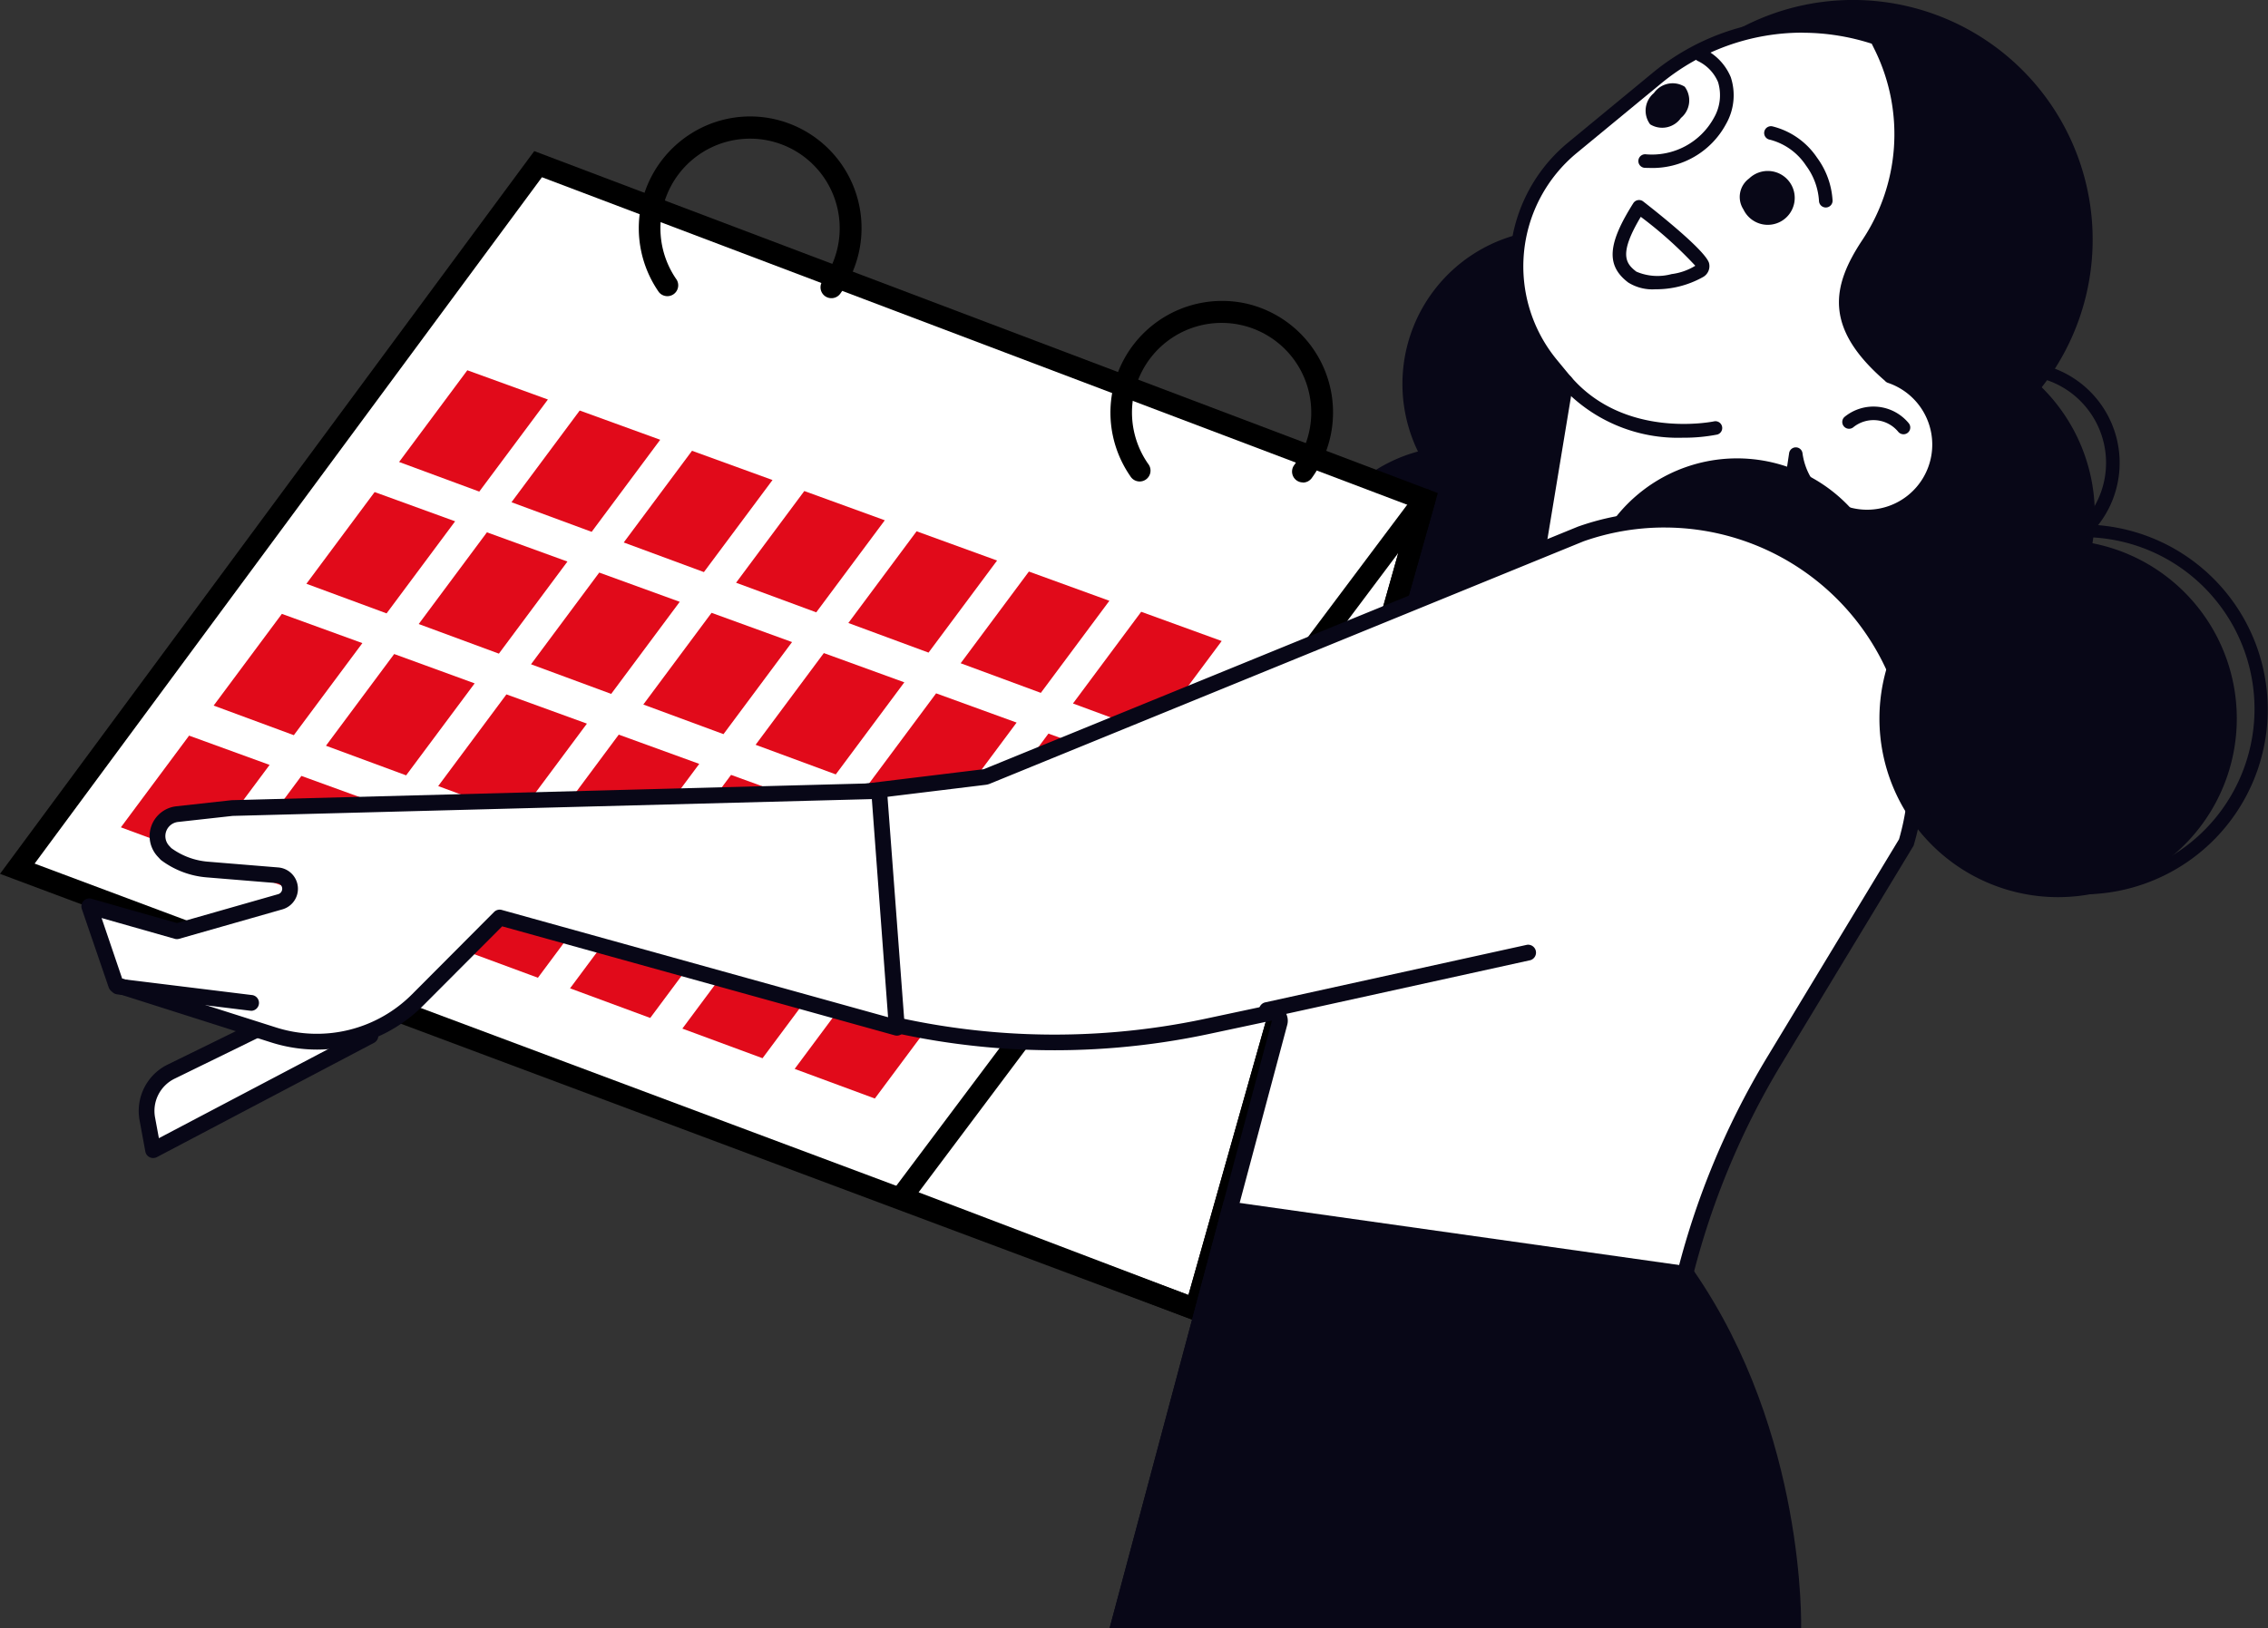 <?xml version="1.0" encoding="UTF-8"?>
<svg xmlns="http://www.w3.org/2000/svg" xmlns:xlink="http://www.w3.org/1999/xlink" width="114.849" height="82.467" viewBox="0 0 114.849 82.467">
  <rect x="0" y="0" width="114.849" height="82.467" fill="#333333" stroke="none"/>
  <defs>
    <clipPath id="a">
      <rect width="114.849" height="82.467" fill="none"></rect>
    </clipPath>
  </defs>
  <g clip-path="url(#a)">
    <path d="M196.715,43.96a7.824,7.824,0,1,1,1.059-11.014,7.824,7.824,0,0,1-1.059,11.014" transform="translate(-112.896 -18.476)" fill="#080717"></path>
    <path d="M183.77,72.385a7.824,7.824,0,1,1,1.059-11.014,7.824,7.824,0,0,1-1.059,11.014" transform="translate(-104.95 -35.925)" fill="#080717"></path>
    <path d="M242.656,60.067a9.048,9.048,0,1,1,1.225-12.737,9.048,9.048,0,0,1-1.225,12.737" transform="translate(-139.869 -27.033)" fill="#080717"></path>
    <path d="M256.607,57.7a5.109,5.109,0,1,1,3.247-1.165,5.106,5.106,0,0,1-3.247,1.165m-.009-9.533a4.423,4.423,0,1,0,3.418,1.608,4.4,4.4,0,0,0-3.418-1.608m3.037,8.1h0Z" transform="translate(-154.379 -29.147)" fill="#080717"></path>
    <path d="M231.426,21.5a12.137,12.137,0,1,1,1.643-17.086A12.137,12.137,0,0,1,231.426,21.5" transform="translate(-129.872 0)" fill="#080717"></path>
    <path d="M218.163,22.219a3.622,3.622,0,0,0-1.586-1.063l0,0c-2.936-2.52-2.668-4.383-1.136-6.7a9.959,9.959,0,0,0,.7-9.917l-.255-.517a11.653,11.653,0,0,0-11.145,2.046L200.49,9.575a7.788,7.788,0,0,0-1.054,10.963l.751.912-1.73,10.467-1.57,7.919,12.8-.58L211.8,25.094a3.639,3.639,0,0,0,5.988,2.269,3.687,3.687,0,0,0,.375-5.145" transform="translate(-120.861 -2.093)" fill="#fff"></path>
    <path d="M196.342,39.622a.344.344,0,0,1-.337-.41l1.57-7.919,1.7-10.3-.653-.791a8.132,8.132,0,0,1,1.1-11.447l4.255-3.508a11.951,11.951,0,0,1,11.473-2.107.345.345,0,0,1,.2.174l.255.517a10.357,10.357,0,0,1-.721,10.259c-1.451,2.192-1.716,3.835,1.034,6.213A3.987,3.987,0,1,1,211.384,26l-1.908,12.753a.344.344,0,0,1-.324.292l-12.8.581h-.015M211.587,3.19a11.242,11.242,0,0,0-7.169,2.585l-4.255,3.508a7.445,7.445,0,0,0-1.008,10.48l.751.911a.343.343,0,0,1,.074.275l-1.73,10.468-1.487,7.5,12.075-.548,2.076-13.881a.344.344,0,0,1,.34-.293h0a.343.343,0,0,1,.338.3,3.3,3.3,0,1,0,4.326-3.567.347.347,0,0,1-.156-.108c-3.088-2.674-2.695-4.777-1.153-7.108a9.666,9.666,0,0,0,.678-9.576l-.191-.387a11.458,11.458,0,0,0-3.513-.555" transform="translate(-120.315 -1.536)" fill="#080717"></path>
    <path d="M228.6,22.7a1.158,1.158,0,0,0-.285,1.568A1.364,1.364,0,1,0,228.6,22.7" transform="translate(-140.028 -13.658)" fill="#080717"></path>
    <path d="M213.631,30.757a2.3,2.3,0,0,1-1.359-.344c-1.124-.853-1.054-1.942.258-4.018a.344.344,0,0,1,.5-.088c.933.727,3.123,2.487,3.331,3.109a.63.63,0,0,1-.318.73,4.854,4.854,0,0,1-2.413.61m-.721-3.671c-1.118,1.874-.781,2.356-.223,2.779a2.72,2.72,0,0,0,1.783.123,3.012,3.012,0,0,0,1.2-.422,20.711,20.711,0,0,0-2.764-2.481" transform="translate(-129.821 -16.104)" fill="#080717"></path>
    <path d="M234.5,20.676a.344.344,0,0,1-.343-.333,3.35,3.35,0,0,0-.659-1.793,3.123,3.123,0,0,0-1.822-1.307.344.344,0,1,1,.129-.675,3.823,3.823,0,0,1,2.253,1.584,4.044,4.044,0,0,1,.786,2.17.343.343,0,0,1-.333.354H234.5" transform="translate(-142.045 -10.166)" fill="#080717"></path>
    <path d="M216.215,11.394a1.158,1.158,0,0,0-.192,1.582,1.158,1.158,0,0,0,1.561-.321,1.158,1.158,0,0,0,.192-1.582,1.158,1.158,0,0,0-1.561.321" transform="translate(-132.463 -6.68)" fill="#080717"></path>
    <path d="M210.726,52.324a7.987,7.987,0,0,1-6.181-2.635.343.343,0,1,1,.52-.449c2.754,3.19,7.213,2.263,7.258,2.253a.344.344,0,0,1,.147.671,8.776,8.776,0,0,1-1.744.16" transform="translate(-125.51 -30.153)" fill="#080717"></path>
    <path d="M244.674,54.733a.343.343,0,0,1-.265-.125,1.624,1.624,0,0,0-2.287-.22.344.344,0,0,1-.437-.53,2.312,2.312,0,0,1,3.254.314.343.343,0,0,1-.265.562" transform="translate(-148.284 -32.737)" fill="#080717"></path>
    <path d="M215.379,12.368c-.155,0-.248-.008-.253-.008a.344.344,0,0,1,.066-.684,3.58,3.58,0,0,0,3.468-1.85,2.283,2.283,0,0,0,.207-1.806,2.085,2.085,0,0,0-1.024-1.068.344.344,0,0,1,.268-.633,2.761,2.761,0,0,1,1.4,1.451,2.932,2.932,0,0,1-.229,2.354,4.228,4.228,0,0,1-3.9,2.244" transform="translate(-131.867 -3.862)" fill="#080717"></path>
    <path d="M220.346,73.98A7.824,7.824,0,1,1,221.4,62.965a7.824,7.824,0,0,1-1.059,11.014" transform="translate(-127.403 -36.904)" fill="#080717"></path>
    <path d="M28.643,21.535l44.892,17L61.942,79.54,2.269,57.221Z" transform="translate(-1.393 -13.219)" fill="#fff"></path>
    <path d="M60.915,79.212,0,56.428,27.054,19.819,72.809,37.141ZM1.753,55.909,60.182,77.762,71.475,37.814,27.444,21.143Z" transform="translate(0 -12.166)"></path>
    <path d="M132.231,106.235a.55.55,0,0,1-.2-.036l-14.907-5.675a.55.55,0,0,1-.244-.845l26.5-35.335a.55.55,0,0,1,.97.48l-11.593,41.009a.549.549,0,0,1-.529.4M118.2,99.756l13.663,5.2L142.49,67.372Z" transform="translate(-71.682 -39.364)"></path>
    <path d="M93.518,24.478a.55.55,0,0,1-.445-.873,4.539,4.539,0,1,0-7.392-.066.55.55,0,0,1-.9.629,5.662,5.662,0,0,1,1.65-8.039,5.6,5.6,0,0,1,4.261-.706,5.658,5.658,0,0,1,3.275,8.829.549.549,0,0,1-.446.226" transform="translate(-51.418 -9.375)"></path>
    <path d="M155.359,48.651a.55.55,0,0,1-.445-.874,4.539,4.539,0,1,0-7.392-.066.55.55,0,1,1-.9.629A5.656,5.656,0,0,1,152.53,39.6a5.659,5.659,0,0,1,3.275,8.83.549.549,0,0,1-.446.227" transform="translate(-89.38 -24.215)"></path>
    <path d="M59.88,50.051,55.8,48.57l-3.455,4.645,4.06,1.5Z" transform="translate(-32.135 -29.815)" fill="#e10a1a"></path>
    <path d="M74.607,55.331,70.531,53.85l-3.455,4.645,4.06,1.5Z" transform="translate(-41.175 -33.056)" fill="#e10a1a"></path>
    <path d="M89.334,60.611l-4.076-1.481L81.8,63.774l4.06,1.5Z" transform="translate(-50.215 -36.297)" fill="#e10a1a"></path>
    <path d="M104.061,65.891,99.985,64.41,96.53,69.054l4.06,1.5Z" transform="translate(-59.256 -39.538)" fill="#e10a1a"></path>
    <path d="M118.787,71.171l-4.076-1.481-3.455,4.645,4.06,1.5Z" transform="translate(-68.296 -42.779)" fill="#e10a1a"></path>
    <path d="M133.514,76.451l-4.076-1.481-3.455,4.645,4.06,1.5Z" transform="translate(-77.336 -46.02)" fill="#e10a1a"></path>
    <path d="M148.241,81.731l-4.076-1.481-3.455,4.645,4.06,1.5Z" transform="translate(-86.376 -49.262)" fill="#e10a1a"></path>
    <path d="M47.714,66.028l-4.076-1.481-3.455,4.645,4.06,1.5Z" transform="translate(-24.667 -39.623)" fill="#e10a1a"></path>
    <path d="M62.441,71.308l-4.076-1.481L54.91,74.472l4.06,1.5Z" transform="translate(-33.707 -42.864)" fill="#e10a1a"></path>
    <path d="M77.168,76.588l-4.076-1.481-3.455,4.645,4.06,1.5Z" transform="translate(-42.747 -46.105)" fill="#e10a1a"></path>
    <path d="M91.895,81.868l-4.076-1.481-3.455,4.645,4.06,1.5Z" transform="translate(-51.787 -49.346)" fill="#e10a1a"></path>
    <path d="M106.621,87.148l-4.076-1.481L99.09,90.312l4.06,1.5Z" transform="translate(-60.827 -52.587)" fill="#e10a1a"></path>
    <path d="M121.348,92.428l-4.076-1.481-3.455,4.645,4.06,1.5Z" transform="translate(-69.868 -55.828)" fill="#e10a1a"></path>
    <path d="M136.075,97.708,132,96.227l-3.455,4.645,4.06,1.5Z" transform="translate(-78.908 -59.069)" fill="#e10a1a"></path>
    <path d="M35.548,82.006l-4.076-1.481-3.455,4.645,4.06,1.5Z" transform="translate(-17.198 -49.431)" fill="#e10a1a"></path>
    <path d="M50.275,87.286,46.2,85.8l-3.455,4.645,4.06,1.5Z" transform="translate(-26.239 -52.672)" fill="#e10a1a"></path>
    <path d="M65,92.566l-4.076-1.481-3.455,4.645,4.06,1.5Z" transform="translate(-35.279 -55.913)" fill="#e10a1a"></path>
    <path d="M79.728,97.846l-4.076-1.481L72.2,101.009l4.06,1.5Z" transform="translate(-44.319 -59.154)" fill="#e10a1a"></path>
    <path d="M94.455,103.126l-4.076-1.481-3.455,4.645,4.06,1.5Z" transform="translate(-53.359 -62.395)" fill="#e10a1a"></path>
    <path d="M109.182,108.406l-4.076-1.481-3.455,4.645,4.06,1.5Z" transform="translate(-62.399 -65.636)" fill="#e10a1a"></path>
    <path d="M123.909,113.685l-4.076-1.481-3.455,4.645,4.06,1.5Z" transform="translate(-71.44 -68.877)" fill="#e10a1a"></path>
    <path d="M23.382,97.983,19.306,96.5l-3.455,4.645,4.06,1.5Z" transform="translate(-9.73 -59.239)" fill="#e10a1a"></path>
    <path d="M38.109,103.263l-4.076-1.481-3.455,4.645,4.06,1.5Z" transform="translate(-18.77 -62.48)" fill="#e10a1a"></path>
    <path d="M52.835,108.543l-4.076-1.481L45.3,111.707l4.06,1.5Z" transform="translate(-27.811 -65.721)" fill="#e10a1a"></path>
    <path d="M67.562,113.823l-4.076-1.481-3.455,4.645,4.06,1.5Z" transform="translate(-36.851 -68.962)" fill="#e10a1a"></path>
    <path d="M82.289,119.1l-4.076-1.481-3.455,4.645,4.06,1.5Z" transform="translate(-45.891 -72.203)" fill="#e10a1a"></path>
    <path d="M97.016,124.383,92.94,122.9l-3.455,4.645,4.06,1.5Z" transform="translate(-54.931 -75.444)" fill="#e10a1a"></path>
    <path d="M111.743,129.663l-4.076-1.481-3.455,4.645,4.06,1.5Z" transform="translate(-63.971 -78.685)" fill="#e10a1a"></path>
    <path d="M119.371,123.907l8.09-30.272a.4.4,0,0,0-.468-.493l-3.208.683a37.125,37.125,0,0,1-18.151-.682l-1.558-.456-1.994-10.219,10.451-1.274a.392.392,0,0,0,.1-.027l30.088-12.287a12.708,12.708,0,0,1,4.229-.723A12.761,12.761,0,0,1,159.2,84.509L152.545,95.5a39.584,39.584,0,0,0-5.592,24.237l.379,4.168Z" transform="translate(-62.664 -41.839)" fill="#fff"></path>
    <path d="M146.2,67.125v.8a12.362,12.362,0,0,1,11.876,15.79l-6.625,10.949a39.977,39.977,0,0,0-5.648,24.479l.339,3.733h-27l7.956-29.77a.8.8,0,0,0-.771-1,.808.808,0,0,0-.166.017l-3.208.683a36.717,36.717,0,0,1-17.956-.675l-1.325-.388L101.8,82.18l10.027-1.223a.786.786,0,0,0,.205-.053L142.1,68.624a12.324,12.324,0,0,1,4.1-.7Zm0,0a13.135,13.135,0,0,0-4.379.753L111.733,80.165l-10.877,1.326,2.122,10.877,1.791.524a37.519,37.519,0,0,0,18.346.689l3.208-.683L118.1,123.672h28.917l-.418-4.6a39.449,39.449,0,0,1,5.535-23.994l6.679-11.038A13.16,13.16,0,0,0,146.2,67.125" transform="translate(-61.911 -41.205)" fill="#080717"></path>
    <path d="M179.388,124.94l-13.265,2.918Z" transform="translate(-101.976 -76.695)" fill="#fff"></path>
    <path d="M165.488,127.623a.4.4,0,0,1-.085-.788l13.264-2.918a.4.4,0,0,1,.172.779l-13.265,2.918a.411.411,0,0,1-.086.009" transform="translate(-101.342 -76.061)" fill="#080717"></path>
    <path d="M26.223,133.265l-5.765,2.823a2.209,2.209,0,0,0-1.2,2.386l.293,1.588,11.005-5.792Z" transform="translate(-11.799 -81.806)" fill="#fff"></path>
    <path d="M18.917,139.827a.4.4,0,0,1-.392-.327l-.293-1.588a2.616,2.616,0,0,1,1.418-2.816l5.765-2.824a.4.4,0,0,1,.266-.03l4.332,1.005a.4.4,0,0,1,.1.741l-11,5.792a.4.4,0,0,1-.186.046m6.721-6.776L20,135.812a1.817,1.817,0,0,0-.984,1.955l.195,1.055,9.577-5.04Z" transform="translate(-11.165 -81.171)" fill="#080717"></path>
    <path d="M15.459,106.808l.134.144a4.047,4.047,0,0,0,2.085.785l3.565.292a.685.685,0,0,1,.132,1.342l-5.231,1.493L11.7,109.6l1.363,3.977,7.969,2.537a7.234,7.234,0,0,0,7.319-1.787l4.143-4.158L52.6,115.755l-.9-11.993-32.746.861-2.8.309a1.12,1.12,0,0,0-.7,1.876" transform="translate(-7.185 -63.695)" fill="#fff"></path>
    <path d="M22.608,116.222a7.672,7.672,0,0,1-2.328-.363l-7.969-2.536a.4.4,0,0,1-.256-.251l-1.362-3.977a.4.4,0,0,1,.487-.513l4.331,1.232,5.121-1.462a.286.286,0,0,0-.055-.561l-3.565-.292a4.439,4.439,0,0,1-2.29-.863.408.408,0,0,1-.054-.049l-.134-.144a1.519,1.519,0,0,1,.946-2.544l2.8-.309,32.78-.863a.386.386,0,0,1,.409.369l.9,11.993a.4.4,0,0,1-.5.414L31.981,109.98,28,113.973a7.6,7.6,0,0,1-5.4,2.249m-9.864-3.6,7.778,2.475a6.809,6.809,0,0,0,6.916-1.689l4.143-4.158a.4.4,0,0,1,.39-.1l19.559,5.433L50.7,103.535l-32.366.851-2.767.307a.721.721,0,0,0-.449,1.208l.109.117a3.648,3.648,0,0,0,1.85.687l3.565.292a1.084,1.084,0,0,1,.209,2.123l-5.231,1.492a.4.4,0,0,1-.219,0l-3.706-1.054Z" transform="translate(-6.551 -63.059)" fill="#080717"></path>
    <path d="M22.191,130.222l-6.713-.826Z" transform="translate(-9.501 -79.431)" fill="#fff"></path>
    <path d="M21.557,129.989a.428.428,0,0,1-.049,0l-6.713-.826a.4.4,0,0,1-.348-.445.405.405,0,0,1,.445-.347l6.713.826a.4.4,0,0,1-.048.8" transform="translate(-8.867 -78.798)" fill="#080717"></path>
    <path d="M261.274,86.849A9.048,9.048,0,1,1,262.5,74.112a9.048,9.048,0,0,1-1.225,12.737" transform="translate(-151.298 -43.473)" fill="#080717"></path>
    <path d="M258.209,87.462q-.456,0-.916-.044a9.367,9.367,0,1,1,.916.044m-.025-18.093a8.7,8.7,0,1,0,6.724,3.163,8.661,8.661,0,0,0-6.724-3.163m5.764,15.682h0Z" transform="translate(-152.731 -42.161)" fill="#080717"></path>
    <path d="M180.53,179.148s.265-9.816-5.414-18.068l-.157-.237L151.3,157.5l-5.786,21.651Z" transform="translate(-89.324 -96.681)" fill="#080717"></path>
  </g>
</svg>
